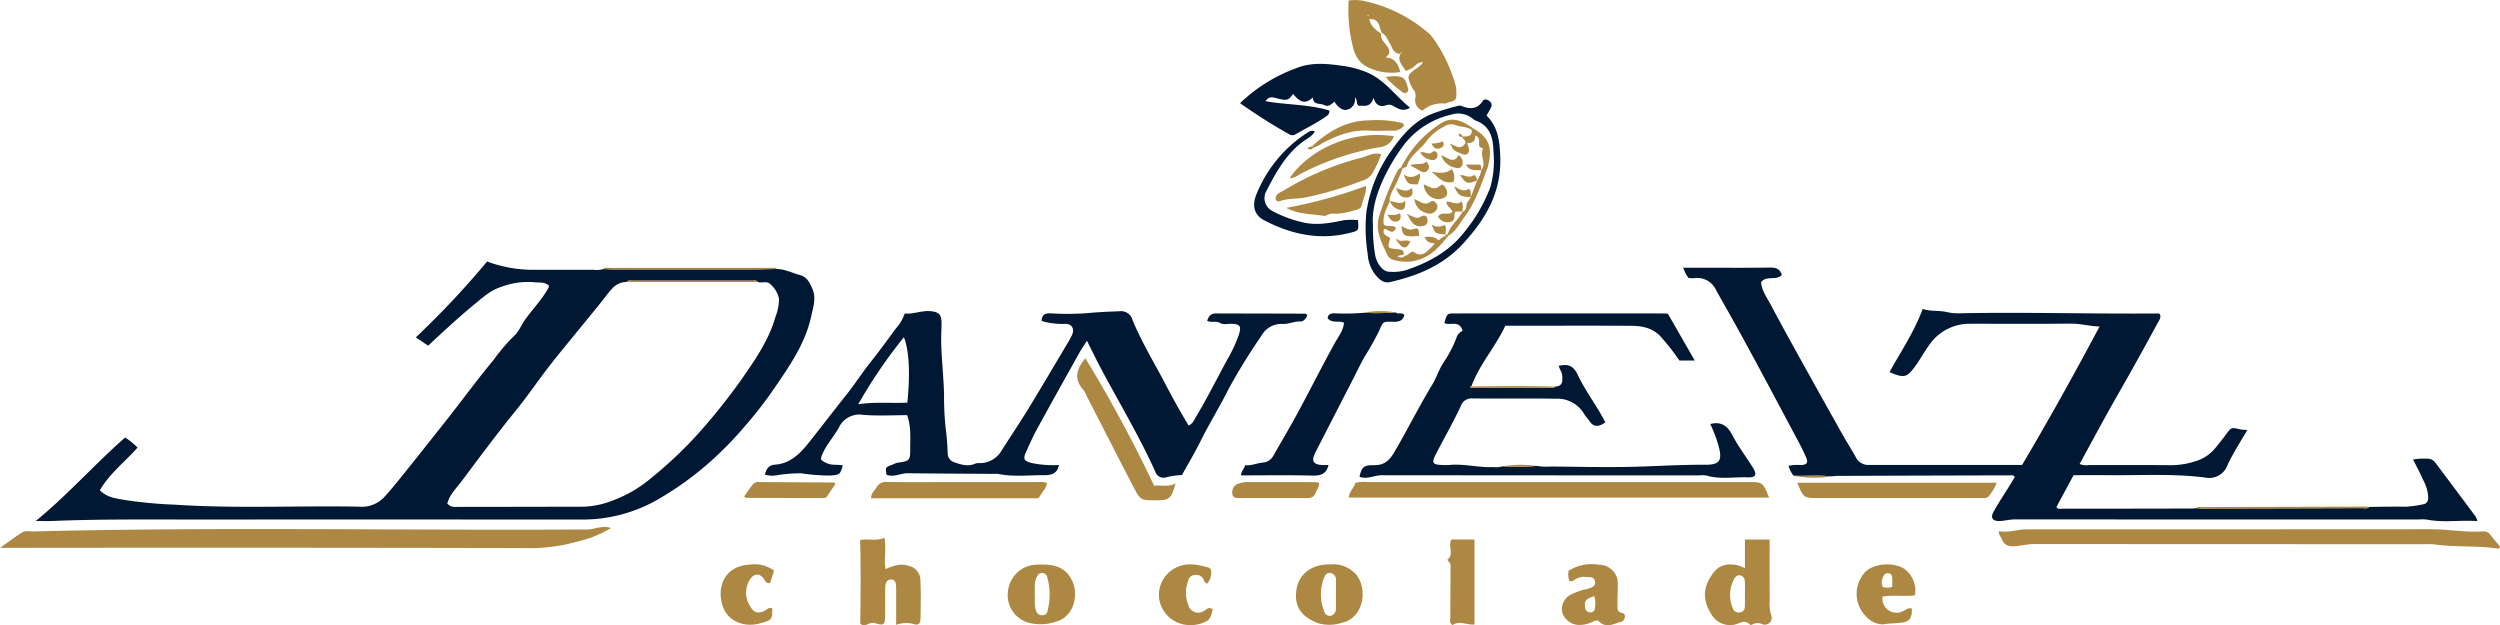 <svg xmlns="http://www.w3.org/2000/svg" xmlns:xlink="http://www.w3.org/1999/xlink" id="Group_33" data-name="Group 33" width="471.887" height="118.015" viewBox="0 0 471.887 118.015"><defs><clipPath id="clip-path"><rect id="Rectangle_1" data-name="Rectangle 1" width="471.887" height="118.015" fill="none"></rect></clipPath></defs><g id="Group_1" data-name="Group 1" clip-path="url(#clip-path)"><path id="Path_1" data-name="Path 1" d="M145.616,43.4c1.558.024,2.936.758,4.4,1.146,1.327.353,1.913,1.57,2.379,2.757.665,1.7.075,3.339-.281,4.995-1.119,5.193-4.106,9.414-7.024,13.688a75.29,75.29,0,0,1-5.438,7.01,65.158,65.158,0,0,1-4.665,4.98,59.956,59.956,0,0,1-12.061,9.059A28.5,28.5,0,0,1,109.1,90.69q-36.725-.019-73.449-.006c-8.931,0-17.863-.088-26.792.275-.964.039-1.931,0-3.113,0,6.048-4.95,11.071-10.672,16.867-15.757a14,14,0,0,1,2.343,1.9c-2.361,2.687-5.261,4.86-7.116,8.053,1.405,1.451,3.23,1.573,4.948,1.879a83.81,83.81,0,0,0,9.2.847c11.589.765,23.184.163,34.774.374a5.8,5.8,0,0,0,4.548-1.591c1.376-1.46,2.634-3.037,3.892-4.6q4.346-5.416,8.637-10.877c2.781-3.54,5.435-7.183,8.324-10.631a34.552,34.552,0,0,1,3.847-4.516c.894-.762,1.393-2.122,2.15-3.165,1.438-1.985,3.17-3.754,4.354-5.925a2,2,0,0,0,.114-.356c-.8-.852-1.866-.563-2.849-.707a14.181,14.181,0,0,0-6.181.889c-2.011.606-3.613,2.1-5.252,3.451-2.943,2.424-5.727,5.026-8.543,7.639L77.476,56.3A164.248,164.248,0,0,0,90.929,41.984a25.264,25.264,0,0,0,8.879,1.57c3.721-.018,7.442,0,11.164-.011a4.8,4.8,0,0,0,1.935-.136c.647.024,1.293.066,1.94.067q13.051.005,26.1,0c1.556,0,3.111-.049,4.667-.075m-28.343,2.442a3.673,3.673,0,0,0-2.718,1.239c-.677.691-1.215,1.485-1.815,2.233-3.031,3.782-6.148,7.5-9.178,11.279-2.482,3.1-4.677,6.41-7.185,9.5-3.531,4.349-6.878,8.85-10.234,13.338-1.006,1.346-2.3,2.556-2.716,4.224.695.838,1.551.636,2.293.637,7.834.014,15.669-.015,23.5-.028a16.475,16.475,0,0,0,5.411-1.166,24.041,24.041,0,0,0,7.286-4.253,78.252,78.252,0,0,0,8.892-8.405,113.269,113.269,0,0,0,8.281-10.4c2.543-3.647,5.071-7.32,6.3-11.687a9.171,9.171,0,0,0,.642-3.333,4.94,4.94,0,0,0-1.622-2.745c-.695-.73-1.614-.135-2.379-.43-.286-.393-.708-.241-1.072-.242q-11.31-.012-22.619,0c-.367,0-.788-.142-1.075.246" transform="translate(1.01 7.378)" fill="#001833"></path><path id="Path_2" data-name="Path 2" d="M291.051,82.256a5.3,5.3,0,0,1-.939-1.879,7.629,7.629,0,0,1,2.359-.136c1.135-.085,1.386-.476.925-1.521-.446-1.012-.942-2-1.463-2.979-3.668-6.869-7.3-13.758-11.05-20.581-1.453-2.642-2.95-5.268-4.435-7.894a3.882,3.882,0,0,0-4.053-2.317c-.386.028-.775,0-1.142,0a6.238,6.238,0,0,1-1.015-1.966h3.283c4.373,0,8.745.044,13.115-.029,1.155-.019,1.873.294,2.2,1.4-1.045,1.138-2.838.021-3.914,1.347.1,1.6,1.113,2.913,1.841,4.295,2.322,4.407,4.762,8.751,7.178,13.108q3.282,5.92,6.611,11.816c.729,1.293,1.556,2.535,2.254,3.845a2.629,2.629,0,0,0,2.517,1.444c.522.007,1.045,0,1.567,0h27.3c5.056-8.53,9.856-17.173,14.623-26.124-2.01-.081-3.653-.563-5.4-.546-6.331.062-12.665.019-19,.026a9.223,9.223,0,0,0-7.836,4.123c-1.032,1.416-1.815,2.98-2.915,4.353-1,1.255-1.434,1.581-2.843,1.273a13.2,13.2,0,0,1-1.661-.627c2.14-3.859,4.632-7.535,6.274-11.929,1.453.52,3.08.248,4.612.608a9.109,9.109,0,0,0,2.3.22c12.531-.247,25.06.141,37.59.035.059,0,.117.052.232.1.355.668-.13,1.216-.413,1.74q-2.383,4.42-4.842,8.8c-1.507,2.7-3.064,5.365-4.563,8.067-1.78,3.21-3.52,6.44-5.3,9.7a3.221,3.221,0,0,0,1.753.206c5.092.012,10.185-.02,15.277.022a15.01,15.01,0,0,0,5.1-.831,7.531,7.531,0,0,0,3.361-2.262c.748-.888,1.471-1.8,2.159-2.736.982-1.336.961-1.337,2.668-.931a9.386,9.386,0,0,0,1.338.106c-1.284,2.236-2.66,4.314-3.7,6.547a3.693,3.693,0,0,1-4.353,2.423c-6.148-.757-12.336-.36-18.507-.428-2.085-.024-4.169,0-6.237,0-1.128,2.092-2.2,4.073-3.247,6.023.356.453.775.3,1.137.3q12.241,0,24.482-.031c.26,0,.521-.043.781-.066.389.024.778.071,1.166.069q15.086-.03,30.172-.081c.426,0,.918.2,1.279-.226,2.286-.019,4.57-.082,6.853-.036a20.718,20.718,0,0,0,3.247-.434c.763-.1,1.044-.533,1.069-1.34a7.6,7.6,0,0,0-.948-3.263c-.549-1.284-1.232-2.511-1.914-3.874a11.306,11.306,0,0,1,2.574-.15,1.844,1.844,0,0,1,1.677.805q3.788,5.04,7.551,10.1a4.264,4.264,0,0,1,.346.879c-3.211-.254-6.361.332-9.5-.29a8.251,8.251,0,0,0-1.564-.024q-38.1,0-76.2-.013c-.988,0-1.922.268-2.889.3-1.376.051-1.825-.587-1.152-1.8.9-1.618,1.94-3.158,2.915-4.735.372-.6.731-1.206,1.073-1.772-.276-.44-.628-.308-.916-.307q-16.354.037-32.709.1c-.323,0-.648.06-.971.091-2.382-.262-4.772-.055-7.158-.121" transform="translate(47.491 7.549)" fill="#001833"></path><path id="Path_3" data-name="Path 3" d="M201.514,80.889a14.692,14.692,0,0,0-2.878.409,1.654,1.654,0,0,1-2.159-1.071c-2.932-6.5-6.585-12.616-9.95-18.886-.977-1.819-1.871-3.684-2.941-5.8-.586.929-1.05,1.594-1.443,2.3-2.67,4.778-5.344,9.553-7.971,14.355-.774,1.413-1.425,2.895-2.093,4.364-.586,1.289-.343,1.684,1,2.043a19.69,19.69,0,0,0,5.221.393c-.282,1.687-1.586,1.932-2.745,1.922-2.921-.026-5.859.361-8.764-.248a3.058,3.058,0,0,0-.587,0c-5.484-.034-10.968-.054-16.452-.118-1.349-.015-2.62.817-4,.283-.22-1.441-.213-1.421,1.111-1.894a4.49,4.49,0,0,1,.881-.355c2.484-.379,2.49-.389,2.486-2.891,0-1.994.177-4-.589-6.107-2.685,0-5.487.165-8.258-.054a4.284,4.284,0,0,0-4.605,2.359c-.925,1.7-2.274,3.139-3.071,4.922-.537,1.2-.423,1.257.751,1.828,1,.484,2.043.194,3.039.439-.471,1.726-.62,1.767-2.31,1.9a37.246,37.246,0,0,1-5.587-.422,27.958,27.958,0,0,0-4.609.381,4.71,4.71,0,0,1-2.2-.139c.324-1.005.576-1.772,1.987-1.878,2.831-.214,4.719-2.134,6.384-4.235,2.357-2.973,4.661-5.99,7.025-8.958,1.611-2.022,3-4.2,4.614-6.224s3.138-4.127,4.669-6.217a8.271,8.271,0,0,0,1.722-2.886c1.685.146,3.265-.623,4.978-.431,1.424.16,1.934.583,1.965,2.039.012.522,0,1.045-.022,1.566-.187,4.094.435,8.156.5,12.246a56.938,56.938,0,0,0,.344,6.558c.2,1.478.29,2.941.346,4.42a1.769,1.769,0,0,0,1.3,1.7c1.287.434,2.574.851,3.931.223a1.875,1.875,0,0,1,.754-.085,4.718,4.718,0,0,0,4.177-2.362c1.71-2.681,3.484-5.319,5.143-8.03,2.477-4.05,4.881-8.148,7.31-12.229a16.339,16.339,0,0,0,.842-1.543c.544-1.192-.019-2.173-1.338-2.115a13.964,13.964,0,0,1-4.382-.546c.018-1.093.529-1.49,1.652-1.45a51.228,51.228,0,0,0,6.851-.027c2.062-.2,4.113-.288,6.177-.359a2.231,2.231,0,0,1,2.466,1.631c1.706,4.18,4.08,8.024,6.164,12.016,1.4,2.684,2.854,5.334,4.427,7.909.761-.313.988-.943,1.312-1.485,2.109-3.527,3.965-7.2,5.908-10.816a27.076,27.076,0,0,0,2.246-4.772c.5-1.612.332-2.029-1.269-2.113-.771-.04-1.593.236-2.3-.176-.737-.429-1.554,0-2.386-.364.235-.87.661-1.427,1.67-1.424,5.615.02,11.231.024,16.845.044.1,0,.194.127.381.257-.188.65-.721,1.24-1.282,1.215-1.193-.054-2.254.533-3.431.47a4.294,4.294,0,0,0-3.97,2.263,112.1,112.1,0,0,0-6.162,9.987c-1.688,3.393-3.691,6.6-5.37,9.994-1.058,2.136-2.292,4.184-3.453,6.283M149.035,54.877a94.063,94.063,0,0,0-8.618,12.652c3.137-.482,6.226-.16,9.272-.3.549-5.528.342-9.89-.654-12.349" transform="translate(21.579 8.776)" fill="#001833"></path><path id="Path_4" data-name="Path 4" d="M251.7,79.1a10.983,10.983,0,0,0,2.728.112c4.7.047,9.4.156,14.091.083,5-.076,9.982-.444,14.986-.411,2.881.019,3.29-.9,2.45-3.816a24.217,24.217,0,0,0-1.493-3.868c2.123-.556,3.276.368,4.221,2.179,1.1,2.1,2.549,4,3.813,6.015.849,1.351.577,1.928-1.005,1.867-2.58-.1-5.189.426-7.746-.346a4.892,4.892,0,0,0-1.365-.022q-29.965,0-59.931-.033c-1.418,0-2.752.835-4.189.3.37-1.754.755-2.229,2.67-2.194,1.979.038,2.949-.848,3.921-2.5,2.447-4.172,4.588-8.512,7.1-12.638.875-1.438,1.333-3.045,2.288-4.442a21.515,21.515,0,0,0,2.321-4.484,2.01,2.01,0,0,1,1.157-1.291c-.568-2.106-2.341-.939-3.446-1.466.518-1.793.518-1.822,1.86-1.824q19.878-.011,39.755,0a4.743,4.743,0,0,1,.587.071c1.666,2.9,3.327,5.792,5.067,8.819h-2.9a40.811,40.811,0,0,0-3.5-4.474c-1.481-1.674-3.514-2.069-5.6-2.081-6.79-.04-13.58-.014-20.368-.014h-3.394c-1.845,4-4.9,7.288-6.405,11.459-.2.008-.25.087-.139.22a.222.222,0,0,0,.155.045q7.755-.009,15.51-.031c.1,0,.2-.128.3-.2.929-.075,1.44-.51,1.332-1.511a2.793,2.793,0,0,0-.21-1.327,7.588,7.588,0,0,1-.47-1.081c.192-.035.372-.073.553-.1,1.538-.249,2.356.332,3.065,1.828,1.164,2.457,2.755,4.711,4.155,7.057.365.609.693,1.24,1.036,1.86-1.294.988-2.3.908-3.059-.307-.275-.437-.66-.764-.923-1.229a5.854,5.854,0,0,0-5.345-2.906c-5.217-.087-10.436,0-15.654-.051a2.164,2.164,0,0,0-2.327,1.493c-1.454,3.1-3.165,6.07-4.728,9.118-.792,1.544-.537,1.9,1.223,1.944a11.305,11.305,0,0,0,1.369,0c2.794-.274,5.533.538,8.318.4a4.22,4.22,0,0,0,1.734-.149A37.8,37.8,0,0,0,251.7,79.1" transform="translate(38.356 8.842)" fill="#001833"></path><path id="Path_5" data-name="Path 5" d="M0,88.545c1.618-1.139,2.854-2.066,4.149-2.9.624-.4,1.4-.187,2.115-.2,34.836-.879,69.678-.161,104.517-.372,1.494-.009,2.9-.848,4.55-.267a21.674,21.674,0,0,1-6.305,2.54A33.465,33.465,0,0,1,98.9,88.587q-48.187-.108-96.374-.042Z" transform="translate(0 14.867)" fill="#ad8843"></path><path id="Path_6" data-name="Path 6" d="M415.3,88.643c-4.108-.633-8.268-.246-12.38-.836a9.652,9.652,0,0,0-1.369-.02q-37.02,0-74.037-.027c-1.251,0-2.427.354-3.664.411-1.216.056-1.992-.228-2.4-1.4-.143-.415-.609-.69-.555-1.447,1.794.357,3.5-.343,5.3-.343q38.1.011,76.192-.018c3.318-.006,6.6.637,9.92.408A1.494,1.494,0,0,1,413.65,86c.608.749,1.229,1.488,1.844,2.23l-.194.408" transform="translate(56.393 14.931)" fill="#ad8843"></path><path id="Path_7" data-name="Path 7" d="M228.429,50.156c.455.428,1.171-.091,1.651.484-.307,1.182-1.191,1.322-2.236,1.286-1.781-.061-1.791-.041-2.447,1.508a53.593,53.593,0,0,1-2.865,5.129c-.743,1.33-1.4,2.71-2.094,4.066l-7.07,13.76c-.089.173-.172.35-.249.529-.541,1.236-.253,1.821,1.055,2.016a10.819,10.819,0,0,0,1.577.013c-.4,1.7-1.436,2.048-3,2.011-4.5-.111-9-.039-13.513-.039.027-.768.578-1.219.787-1.933,1.139.153,2.2-.394,3.361-.49a2.419,2.419,0,0,0,1.9-1.2c1.592-2.8,3.239-5.569,4.769-8.4,2.34-4.333,4.543-8.739,6.93-13.045.658-1.19,1.553-2.232,1.687-3.739-.948-.473-2.229.18-3.079-.849.06-.756.533-.936,1.3-.937a41.262,41.262,0,0,0,5.472-.1,47.611,47.611,0,0,0,6.075-.072" transform="translate(35.013 8.814)" fill="#001833"></path><path id="Path_8" data-name="Path 8" d="M295.872,80.333H216.536c.082-1.153.986-1.848,1.247-2.785a6.19,6.19,0,0,1,2.222-.148q35.935-.012,71.872-.007c2.8,0,2.8,0,4,2.941" transform="translate(38.053 13.597)" fill="#ad8843"></path><path id="Path_9" data-name="Path 9" d="M226.247,10.158c-1.247.006-1.443-1.11-1.906-1.873s-.685-1.648-1.561-2.079c-.507-1.088-.39-2.718-2.343-2.595.223,1.345,1.219,2.041,2.2,2.745-.114.955.526,1.538,1.033,2.215s.988,1.44-.194,2.255c1.826.12,2.371,1.289,2.806,2.768a10.35,10.35,0,0,1-5.533-.625c-2.147-.851-3-2.257-3.49-4.384A28.992,28.992,0,0,1,216.519.1a8.352,8.352,0,0,1,3.317.182,27.055,27.055,0,0,1,11.077,5.4,7.22,7.22,0,0,1,1.648,1.655,28.472,28.472,0,0,1,4.239,9.115,8.612,8.612,0,0,1,.049,1.365c.045.752-.2,1.25-1.024,1.377-.444.068-.894.4-1.3.346a5.355,5.355,0,0,0-4.041,1.342,2.07,2.07,0,0,1-1.372-2.38,1.8,1.8,0,0,0-.473-1.719,5.859,5.859,0,0,1-.688-1.594,1.21,1.21,0,0,1,.416-1.54c.705-.67,1.678-1.032,2.2-1.911.035-.033.073-.065.107-.1a.393.393,0,0,0,.043-.068c-.041.065-.082.129-.122.194a1.687,1.687,0,0,0-1.4.518,4.392,4.392,0,0,1-1.913,1.1c-.529-1.009-1.614-1.814-1.008-3.211l.282-.154c-.066-.046-.132-.092-.2-.136-.033.091-.067.182-.1.273m-5.955-7.21-.1-.141c-.039.041-.106.08-.109.123s.055.093.087.14l.118-.122" transform="translate(38.041 0)" fill="#ad8843"></path><path id="Path_10" data-name="Path 10" d="M203.874,17.3c4.045.725,8.178.562,12.062,1.762a1.057,1.057,0,0,1-.42.971c-1.884,1.374-4,2.36-6,3.542a1.128,1.128,0,0,1-1.132-.015,106.087,106.087,0,0,1-9.3-5.888,30.084,30.084,0,0,1,10.53-6.576c2.949-1.213,5.922-.881,8.936-.453a18.578,18.578,0,0,1,4.237,1.116c3.485,1.366,5.488,4.4,8.371,6.775-1.28.814-2.212.167-3.005-.241a1.577,1.577,0,0,0-1.528-.226c-.954.343-1.913.141-2.353-1.431-.566,2.007-1.847,1.426-2.828,1.544-.511-.462-.125-1.105-.7-1.6a1.972,1.972,0,0,1-1.568,2.351c-.7.163-1.7-.506-2.276-1.559-.541.48-1.165,1.071-1.889.676-.778-.424-2.13.071-2.2-1.464-1.219,1.184-2.273,1.175-3.72-.67-.808,1.216-1.165,1.318-2.9.884-.8-.2-1.639-.56-2.308.5" transform="translate(34.986 1.802)" fill="#001833"></path><path id="Path_11" data-name="Path 11" d="M144.885,102.769V97.34c0-.522.016-1.044-.007-1.565-.033-.72-.019-1.613-1.013-1.566-.89.041-1.026.885-1.037,1.62-.029,1.825,0,3.649-.027,5.474-.021,1.389-.279,1.6-1.6,1.24a1.932,1.932,0,0,0-1.491.026c-.622.317-1.231.369-1.6-.024.068-5.345.127-10.5-.028-15.777,1.293-.337,2.959.274,4.578-.423.449,1.96-.151,3.91.245,5.9,1.5-.663,2.839-1.169,4.52-.561a2.753,2.753,0,0,1,2.04,2.712c.111,2.341.065,4.691.026,7.037-.019,1.215-.4,1.506-1.554,1.124a5.458,5.458,0,0,0-3.053.213" transform="translate(24.267 15.174)" fill="#ad8843"></path><path id="Path_12" data-name="Path 12" d="M285.926,86.62c0,4.083-.019,7.873.013,11.661a6.641,6.641,0,0,0,.3,2.67,1.3,1.3,0,0,1-1.621,1.675,2.174,2.174,0,0,0-2.016.049c-.1.058-.319.081-.371.021-1.021-1.139-2-.166-3.024,0a4.049,4.049,0,0,1-4.214-1.865c-1.815-2.851-1.717-5.326.41-8.05,1.163-1.488,2.844-1.7,4.608-1.27a9.215,9.215,0,0,1,1.249.531V86.62Zm-4.663,10.405h0c0-.783.012-1.566,0-2.349-.013-.646-.279-1.2-.948-1.3-.58-.086-.942.373-1.183.862a6.407,6.407,0,0,0-.126,5.431,1.074,1.074,0,0,0,1.239.7c.752-.073.991-.544,1.011-1.193.021-.717,0-1.436,0-2.154" transform="translate(48.101 15.222)" fill="#ad8843"></path><path id="Path_13" data-name="Path 13" d="M242.075,19.007c2.193,2.188,2.46,4.823,2.58,7.685.28,6.712-2.707,11.83-7.065,16.543-3.764,4.068-8.532,6.009-13.726,7.2-1.374.315-2.266-.7-3.029-1.714a7.045,7.045,0,0,1-1.2-3.575,31.434,31.434,0,0,1-.259-7.827,26.626,26.626,0,0,1,4.8-11.8c1.981-2.794,4.154-5.4,7.465-6.784a42.513,42.513,0,0,1,4.915-1.521,1.3,1.3,0,0,1,.774-.027c1.585.656,2.968.673,4.041-.95.283-.429.807-.289,1.218.024a.909.909,0,0,1,.332,1.2c-.217.469-.495.91-.85,1.548m-21.447,20.52a30.316,30.316,0,0,0,.448,5.973c.357,1.5,1.4,2.943,2.567,2.979a8.794,8.794,0,0,0,3.247-.3c4.307-1.457,8.162-3.531,11-7.2a30.062,30.062,0,0,0,4.9-8.45,18.084,18.084,0,0,0,.6-6.518c-.054-2.588-.494-5.02-3.381-6.066a2.33,2.33,0,0,1-.643-.431,4.389,4.389,0,0,0-4.054-.661,15.654,15.654,0,0,0-9.145,6.1,36.165,36.165,0,0,0-3.211,5.3c-1.575,3.164-2.545,6.457-2.334,9.261" transform="translate(38.524 2.806)" fill="#001833"></path><path id="Path_14" data-name="Path 14" d="M326.171,77.5a8.746,8.746,0,0,1-1.259,2.256,1.293,1.293,0,0,1-1.329.63c-.389-.028-.782,0-1.173,0H292.46c-2.722,0-2.722,0-3.921-2.882Z" transform="translate(50.707 13.62)" fill="#ad8843"></path><path id="Path_15" data-name="Path 15" d="M174.479,57.512a262.958,262.958,0,0,1,12.974,24.057c1.329-.165,2.662.34,4.052-.446-.842,2.972-1.133,3.209-3.716,3.206-2.89,0-2.922.015-4.344-2.728-2.937-5.66-5.835-11.34-8.75-17.013a4.49,4.49,0,0,0-.542-1.033c-1.817-1.968-1.5-3.9.327-6.043" transform="translate(30.392 10.107)" fill="#ad8843"></path><path id="Path_16" data-name="Path 16" d="M173.039,77.551a2.873,2.873,0,0,1-.755,1.611c-.314.487-.627.974-.827,1.285H139.843c0-.965.668-1.4.989-2a2.037,2.037,0,0,1,2.092-1.07c3.983.052,7.968.021,11.953.022q8.33,0,16.657,0a3.145,3.145,0,0,1,1.506.152" transform="translate(24.576 13.597)" fill="#ad8843"></path><path id="Path_17" data-name="Path 17" d="M168.515,90.647c2.463-.033,4.451.8,5.5,3.2,1.224,2.8.045,6.448-2.621,7.384a9.048,9.048,0,0,1-5.6.4,5.383,5.383,0,0,1-3.965-5.923,5.577,5.577,0,0,1,5.319-5.05,11.006,11.006,0,0,1,1.365-.008m-1.647,5.6c.14,1.08-.158,2.194.334,3.258a1.069,1.069,0,0,0,1.052.693.93.93,0,0,0,1.021-.7,12.5,12.5,0,0,0-.028-6.5,1,1,0,0,0-1-.771c-.517-.007-.768.346-1,.782-.55,1.044-.249,2.165-.376,3.247" transform="translate(28.429 15.927)" fill="#ad8843"></path><path id="Path_18" data-name="Path 18" d="M214.57,90.611a5.671,5.671,0,0,1,4.985,2.1c2.072,2.748,1.219,8.038-2.83,8.923a7.583,7.583,0,0,1-4.507.066c-3.3-1.244-4.612-3.331-4.029-6.581.469-2.617,2.769-4.407,5.8-4.507.2-.006.39,0,.585,0m1.023,5.7h.008c0-.91.009-1.819,0-2.729a1.227,1.227,0,0,0-.921-1.322c-.74-.2-1.069.276-1.31.845a8.589,8.589,0,0,0,.02,6.388,1.06,1.06,0,0,0,1.182.819,1.268,1.268,0,0,0,1.019-1.273c.013-.909,0-1.819,0-2.729" transform="translate(36.563 15.923)" fill="#ad8843"></path><path id="Path_19" data-name="Path 19" d="M252.166,93.772a4.2,4.2,0,0,1-.158-1.959,8.268,8.268,0,0,1,5.8-1.132,3.532,3.532,0,0,1,3.491,3.886c.007,1.172-.086,2.346-.045,3.515.024.7-.254,1.543,1,1.738.63.1.46,1.424-.315,1.626-1.365.356-2.789,1.28-4.167-.04-.408-.392-.816-.141-1.252.048a5.538,5.538,0,0,1-2.605.588,3.39,3.39,0,0,1-3.072-2.273,3.1,3.1,0,0,1,1.729-3.53,17.508,17.508,0,0,1,2.185-.819c.3-.1.655-.085.946-.208.634-.269,1.485-.411,1.29-1.41-.169-.872-.888-.777-1.547-.794a3,3,0,0,0-2.525.688c-.128.135-.483.055-.748.075m4.705,2.839c-1.637.476-1.953.916-1.721,2.209a.942.942,0,0,0,.892.852.82.82,0,0,0,.924-.794,4.891,4.891,0,0,0-.1-2.268" transform="translate(44.064 15.921)" fill="#ad8843"></path><path id="Path_20" data-name="Path 20" d="M309.072,96.451c-2.125.261-4.142-.119-6.112.232a2.652,2.652,0,0,0,3.909,2.717c.5-.25.979-.7,1.628-.43.026,1.788-.435,2.448-1.961,2.641-1.139.145-2.282.115-3.438.312a4.069,4.069,0,0,1-2.968-1.211,6.042,6.042,0,0,1-.809-8.234c1.687-2.321,6.249-2.346,7.99-.835a5.077,5.077,0,0,1,1.759,4.809m-4.286-1.593c0-.675.036-1.256-.013-1.829a.8.8,0,0,0-.756-.761c-.584-.069-.81.365-.983.78A2.2,2.2,0,0,0,303,94.885a3.09,3.09,0,0,0,1.789-.027" transform="translate(52.383 15.923)" fill="#ad8843"></path><path id="Path_21" data-name="Path 21" d="M233.143,86.61h4.337v16.038c-1.424.154-2.879-.8-4.143.123-.677-.473-.417-1.042-.419-1.518-.007-2.892.033-5.785.033-8.677,0-.629.2-1.319-.383-1.84a.971.971,0,0,1-.2-.314c1.366-1.039.009-2.591.775-3.813" transform="translate(40.836 15.221)" fill="#ad8843"></path><path id="Path_22" data-name="Path 22" d="M204.8,33.317c-.091-1.1.963-1.356,1.681-1.785a53.371,53.371,0,0,1,14.456-6.081c1.219-.3,2.371-1.13,3.794-.656a24.353,24.353,0,0,1-1.648,3.557,3.223,3.223,0,0,1-2,1.439,67.939,67.939,0,0,1-10.593,3.133c-1.639.352-3.343.128-4.933.729a.626.626,0,0,1-.756-.336" transform="translate(35.989 4.332)" fill="#ad8843"></path><path id="Path_23" data-name="Path 23" d="M125.774,91.784c-.285.914-.51,1.641-.717,2.3-.69.2-.849-.176-1.111-.6-.811-1.317-2.038-1.238-2.8.119a4.6,4.6,0,0,0,.039,4.779c.754,1.36,1.477,1.606,2.863.956.439-.206.78-.771,1.387-.41.018,2.122-.054,2.206-2.4,2.831-2.918.778-5.8-.4-6.822-2.935-1.287-3.189-.352-7.9,5.043-8.185a6.17,6.17,0,0,1,4.52,1.142" transform="translate(20.332 15.925)" fill="#ad8843"></path><path id="Path_24" data-name="Path 24" d="M220.938,37.847c.179,2.011.174,1.992-1.544,2.424-5.718,1.438-11.058.288-16.159-2.383-2.013-1.055-2.257-2.909-1.491-4.817A24.836,24.836,0,0,1,211.639,21.2a1.13,1.13,0,0,1,1.156-.075c-.522.961-1.527,1.373-2.3,1.958-3.2,2.414-5.036,5.789-6.811,9.217a2.731,2.731,0,0,0,1.123,3.848,22.343,22.343,0,0,0,5.508,2.08c2.738.707,5.314.189,7.954-.349a13.508,13.508,0,0,1,2.671-.028" transform="translate(35.383 3.69)" fill="#001833"></path><path id="Path_25" data-name="Path 25" d="M195.122,94.282c-.253-.233-.461-.336-.52-.494A1.551,1.551,0,0,0,192.85,92.6c-1.072.08-1.247.923-1.434,1.6a6.17,6.17,0,0,0,.168,4.022A1.919,1.919,0,0,0,194.53,99.4c.486-.219.865-.911,1.678-.308-.19.778-.424,1.814-1.07,2.185A6.6,6.6,0,0,1,191,102a5.856,5.856,0,0,1-4.87-4.675,5.7,5.7,0,0,1,3.72-6.337c1.88-.736,3.689-.269,5.508.2a.8.8,0,0,1,.534.528,3.1,3.1,0,0,1-.774,2.558" transform="translate(32.703 15.923)" fill="#ad8843"></path><path id="Path_26" data-name="Path 26" d="M136.715,77.739c-.506.744-1.045,1.521-1.565,2.314-.265.4-.66.352-1.041.352q-7.123-.007-14.248-.028c-.094,0-.189-.125-.4-.276.515-.718,1.028-1.443,1.551-2.16a1.355,1.355,0,0,1,1.184-.553q7.118.046,14.237.085c.042,0,.085.076.286.267" transform="translate(20.993 13.6)" fill="#ad8843"></path><path id="Path_27" data-name="Path 27" d="M214.209,77.544c.045.818-.423,1.252-.605,1.792-.3.892-.908,1.1-1.8,1.09-4.109-.045-8.217-.018-12.325-.021-.7,0-1.619.138-1.637-.872a1.669,1.669,0,0,1,1.31-1.894,6.247,6.247,0,0,1,1.323-.252c4.369.009,8.737.006,13.106.015a3.214,3.214,0,0,1,.634.142" transform="translate(34.767 13.6)" fill="#ad8843"></path><path id="Path_28" data-name="Path 28" d="M226.72,21.909a3.083,3.083,0,0,1-2.576,2.047,50.67,50.67,0,0,0-15.321,5.2,3.362,3.362,0,0,1-1.787.682c3.376-5.038,11.134-9.211,19.684-7.932" transform="translate(36.384 3.809)" fill="#ad8843"></path><path id="Path_29" data-name="Path 29" d="M206.524,33.986a88.536,88.536,0,0,0,15.027-4.147c.071,1.453-.609,2.518-.817,3.674-.106.589-.8.835-1.386.956a15.165,15.165,0,0,1-3.4.636,2.845,2.845,0,0,0-1.891.314.829.829,0,0,1-.567.073c-2.32-.4-4.75-.245-6.963-1.506" transform="translate(36.294 5.244)" fill="#ad8843"></path><path id="Path_30" data-name="Path 30" d="M210.652,24.2c3.036-2.771,6.411-4.815,10.68-4.872a20.86,20.86,0,0,1,6.01.426c.246.068.524.063.681.534a2.525,2.525,0,0,1-2.2.983c-1.432-.026-2.871.1-4.3,0-3.318-.222-6.244.918-9.079,2.443a5.441,5.441,0,0,1-1.557.777c-.081-.094-.159-.192-.233-.292" transform="translate(37.019 3.391)" fill="#ad8843"></path><path id="Path_31" data-name="Path 31" d="M129.6,43.223c-1.555.026-3.111.074-4.668.075q-13.051.011-26.1,0c-.647,0-1.293-.044-1.94-.067.29-.39.715-.226,1.077-.226q15.375-.016,30.751,0c.3,0,.657-.131.881.219" transform="translate(17.027 7.552)" fill="#ad8843"></path><path id="Path_32" data-name="Path 32" d="M385.2,81.4c-.361.43-.854.223-1.279.226q-15.086.056-30.172.081c-.389,0-.778-.046-1.167-.069.239-.32.586-.219.9-.22q15.571-.048,31.143-.087a4.85,4.85,0,0,1,.578.069" transform="translate(61.962 14.292)" fill="#ad8843"></path><path id="Path_33" data-name="Path 33" d="M222.447,12.36c.622-.059.942-.106,1.264-.116,2.029-.066,2.5.3,2.95,2.253.061.263.118.51-.1.714a.666.666,0,0,1-.889.061,17.611,17.611,0,0,1-3.226-2.911" transform="translate(39.092 2.15)" fill="#ad8843"></path><path id="Path_34" data-name="Path 34" d="M252.058,62.085c-.1.069-.2.2-.3.2q-7.755.026-15.51.031a.223.223,0,0,1-.154-.045c-.113-.133-.06-.212.138-.22,5.276-.059,10.55-.131,15.824.036" transform="translate(41.48 10.893)" fill="#ad8843"></path><path id="Path_35" data-name="Path 35" d="M287.94,76.384c2.386.066,4.776-.141,7.158.121a21.64,21.64,0,0,1-7.158-.121" transform="translate(50.602 13.421)" fill="#ad8843"></path><path id="Path_36" data-name="Path 36" d="M247.661,74.826a37.807,37.807,0,0,1-6.444.067,22.046,22.046,0,0,1,6.444-.067" transform="translate(42.391 13.114)" fill="#ad8843"></path><path id="Path_37" data-name="Path 37" d="M224.973,50.192a47.611,47.611,0,0,1-6.075.072,16.748,16.748,0,0,1,6.075-.072" transform="translate(38.468 8.778)" fill="#ad8843"></path><path id="Path_38" data-name="Path 38" d="M211.017,23.756c-.308.437-.69.394-1.115.176.172-.409.594-.312.881-.468.075.1.153.2.234.292" transform="translate(36.887 4.123)" fill="#ad8843"></path><path id="Path_39" data-name="Path 39" d="M125.369,45.3l-24.766,0c.287-.389.708-.246,1.075-.246q11.31-.012,22.619,0c.364,0,.787-.152,1.072.242" transform="translate(17.68 7.913)" fill="#ad8843"></path><path id="Path_40" data-name="Path 40" d="M234.22,40.115c-1.5,1.9-3.145,3.621-5.594,4.29a7.937,7.937,0,0,1-4.387-.044,1.853,1.853,0,0,1-1.233-.91c-1.014-2.326-2.368-4.46-1.574-7.335a60.766,60.766,0,0,1,3.484-8.622c.121-.269.459-.44.7-.657.092.073.18.149.266.228-.38.991-.777,1.969-1.236,2.931-.482,1.015-1.3,2.033-1.192,3.3l.031-.034c-.683,1.447-1.469,2.871-1.143,4.45.815.45,1.677,0,2.316.569-.712,1.563-1.527.176-2.252.223-.545,1.177.731,1.263,1.142,1.792-.562,1.759-.54,1.808,1.084,2,.695.08,1.506-.041,1.479,1.045-.37.2-.877,0-1.215.409.509.066,1.008.328,1.4-.188.628-.039.935-.678,1.5-.817,1.484,1.013,2.187.757,4.149-1.5C230.588,41,230.588,41,230,40.009c1.667-.078,1.667-.078,2.669.624.455-.215.71-.782,1.3-.775.083.086.168.172.253.256" transform="translate(38.872 4.716)" fill="#ad8843"></path><path id="Path_41" data-name="Path 41" d="M237.226,20.6c2.738,1.575,3.571,3.32,2.986,6.28a7.629,7.629,0,0,1-.329,1.317c-1.22,3.117-2.206,6.341-4.263,9.071-.931,1.235-1.586,2.695-2.985,3.532-.072-.066-.142-.134-.212-.2.5-1.71,2.021-2.754,2.809-4.277l-.032.032a1.034,1.034,0,0,0,.73-.984c0-.778.55-1.211.867-1.791l-.028.028,1.2-3.172-.029.035a4.564,4.564,0,0,0,.815-1.987l-.033.032c1.149-1.252-.344-2.749.37-4.045.012-.024-.059-.131-.1-.139-.973-.188-.548-.977-.669-1.533a.865.865,0,0,0-.741-.808c.119,1.122-.613,1.419-1.546,1.43a3.71,3.71,0,0,1,.4.984c.063,1.037-.466,1.426-1.424.993-.731-.329-1.635-.509-1.878-1.484l.178-.186a5.179,5.179,0,0,1,.7.268,1.13,1.13,0,0,0,1.513-.308c.667-.688-.221-.95-.356-1.414l.111-.116c.834-.055,1.785.042,1.666-1.265l.28-.29" transform="translate(40.845 3.621)" fill="#ad8843"></path><path id="Path_42" data-name="Path 42" d="M224.951,28.177a21.229,21.229,0,0,1,7.728-8.424c2.069-1.205,4.069-.173,5.86,1.093l-.28.289c-.944-.638-2.113-.527-3.132-.93a2.271,2.271,0,0,0-2.041.3,9.194,9.194,0,0,0-3.166,2.515c-1.17,1.748-3.229,2.781-3.891,4.931-.067.215-.533.308-.812.459-.086-.08-.174-.155-.266-.228" transform="translate(39.532 3.377)" fill="#ad8843"></path><path id="Path_43" data-name="Path 43" d="M232.7,37.812l-.388.409c-.085-.085-.169-.17-.253-.256a1,1,0,0,1,.1-.321l-.029.028a2.61,2.61,0,0,1,.355-.062c.069.068.14.136.212.2" transform="translate(40.781 6.609)" fill="#ad8843"></path><path id="Path_44" data-name="Path 44" d="M235.5,34.265h-1.357c-.373.649.136,1.693-.952,1.942a1.986,1.986,0,0,1-2.31-.972c.609-1.112,1.851-.165,2.7-.878-.135-.744-1.14-1.026-1.139-1.948.959-.179,1.958.821,2.823-.094.486.7.154,1.354.206,1.981Z" transform="translate(40.575 5.679)" fill="#ad8843"></path><path id="Path_45" data-name="Path 45" d="M228.575,29.6c2.087.976,2.087.976,3.438.02a1.619,1.619,0,0,1,.441.3c1,1.35.607,2.274-1.032,2.48a2.9,2.9,0,0,1-2.846-2.8" transform="translate(40.169 5.201)" fill="#ad8843"></path><path id="Path_46" data-name="Path 46" d="M227.064,31.953c1.146.477,1.973,1.352,3.072.487.345-.27.74-.04,1.019.279a.969.969,0,0,1,.072,1.253,1.425,1.425,0,0,1-1.681.675,3.025,3.025,0,0,1-2.482-2.694" transform="translate(39.904 5.615)" fill="#ad8843"></path><path id="Path_47" data-name="Path 47" d="M233.652,27.153a2.663,2.663,0,0,1,.337,2.366c-1.967.595-2.925-.945-4.208-1.889,1.356.214,2.641.476,3.871-.476" transform="translate(40.381 4.772)" fill="#ad8843"></path><path id="Path_48" data-name="Path 48" d="M234.611,24.9a1.63,1.63,0,0,1,.822,1.3c.014.817-.41,1.287-1.193,1.117a3.5,3.5,0,0,1-2.874-2.4c1.3.513,2.431,1.694,3.245-.016" transform="translate(40.66 4.376)" fill="#ad8843"></path><path id="Path_49" data-name="Path 49" d="M226.261,34.549c.715.158,1.33.838,2.18.281.583-.383,1.168-.287,1.276.534.1.777-.3,1.2-1.1,1.27-1.132.1-1.8-.394-2.536-1.911.06-.058.121-.115.181-.174" transform="translate(39.731 6.072)" fill="#ad8843"></path><path id="Path_50" data-name="Path 50" d="M228.327,38.146c-2.777.255-3.137.052-3.35-1.858.807.393,1.447.917,2.471.523.976-.375.8.618.878,1.334" transform="translate(39.537 6.377)" fill="#ad8843"></path><path id="Path_51" data-name="Path 51" d="M229.448,25.929c.683.824.584,1.364.1,1.8-.456.409-.943.2-1.406-.086-.487-.3-.992-.564-1.73-.979,1.124-.535,2.256.092,3.035-.732" transform="translate(39.789 4.557)" fill="#ad8843"></path><path id="Path_52" data-name="Path 52" d="M228.026,29.9c-1.914-.006-1.914-.006-2.692-1.888,1.156.854,2.073.487,3.042-.15.25.9-.262,1.438-.349,2.039" transform="translate(39.599 4.897)" fill="#ad8843"></path><path id="Path_53" data-name="Path 53" d="M232.551,37.916c-2.039-.113-2.047-.118-2.707-1.855a2.378,2.378,0,0,0,2.428.065c.535.564.051,1.238.249,1.82Z" transform="translate(40.392 6.337)" fill="#ad8843"></path><path id="Path_54" data-name="Path 54" d="M236.614,31.947c-2.049-.062-2.446-.3-3.15-2.056.99.651,1.874,1.117,2.784.488.516.551.256,1.1.336,1.6Z" transform="translate(41.028 5.253)" fill="#ad8843"></path><path id="Path_55" data-name="Path 55" d="M224.138,30.177c1.152.42,2.043.895,2.921,0,.4,1,.122,1.62-.694,1.771-1.1.2-1.814-.4-2.227-1.771" transform="translate(39.389 5.303)" fill="#ad8843"></path><path id="Path_56" data-name="Path 56" d="M228.014,24.513c.862-.263,1.512.54,2.18-.021.414-.347.895-.287,1.029.3a.869.869,0,0,1-.935,1.143,2.815,2.815,0,0,1-2.274-1.421" transform="translate(40.07 4.267)" fill="#ad8843"></path><path id="Path_57" data-name="Path 57" d="M237.624,29.118c-1.852.74-2.121.664-3.218-1.022.9-.008,1.713.678,2.576.042.21-.154.66.5.611,1.016Z" transform="translate(41.194 4.937)" fill="#ad8843"></path><path id="Path_58" data-name="Path 58" d="M223.112,32.351c.981-.108,1.939.81,2.911-.114.175,1.485-.386,2.028-1.456,1.56a2.562,2.562,0,0,1-1.425-1.48Z" transform="translate(39.209 5.665)" fill="#ad8843"></path><path id="Path_59" data-name="Path 59" d="M238.249,27.46c-1.051-.007-2.2.266-2.93-1.039h2.663c.394.3.165.717.234,1.072Z" transform="translate(41.354 4.643)" fill="#ad8843"></path><path id="Path_60" data-name="Path 60" d="M225.115,34.256c.335,1.033-.088,1.444-.684,1.539-.818.131-1.224-.5-1.713-1.327a3.859,3.859,0,0,0,2.4-.212" transform="translate(39.14 6.02)" fill="#ad8843"></path><path id="Path_61" data-name="Path 61" d="M224.559,38.585c.714.289,1.519-.228,2.223.227-.755,1.487-1.346,1.483-2.451.006.078-.076.153-.154.228-.233" transform="translate(39.423 6.781)" fill="#ad8843"></path><path id="Path_62" data-name="Path 62" d="M229.794,23.089a4.4,4.4,0,0,0,2.141-.416c.475.892-.045,1.159-.613,1.347-.775.257-1.139-.247-1.528-.931" transform="translate(40.383 3.984)" fill="#ad8843"></path><path id="Path_63" data-name="Path 63" d="M234.863,22.119c-.335-.029-.649-.088-.7-.618.443-.093.64.176.808.5Z" transform="translate(41.152 3.775)" fill="#ad8843"></path><path id="Path_64" data-name="Path 64" d="M226.113,34.753c-.079-.086-.238-.227-.222-.249.172-.252.292-.083.4.075-.06.058-.12.116-.181.174" transform="translate(39.697 6.041)" fill="#ad8843"></path><path id="Path_65" data-name="Path 65" d="M233.064,23.482c-.141-.085-.312-.213-.16-.36s.273.018.337.175c-.059.061-.118.123-.178.185" transform="translate(40.919 4.053)" fill="#ad8843"></path><path id="Path_66" data-name="Path 66" d="M224.364,38.854c-.133-.108-.316-.252-.154-.408s.3.007.382.175c-.075.079-.151.156-.228.233" transform="translate(39.391 6.745)" fill="#ad8843"></path></g></svg>